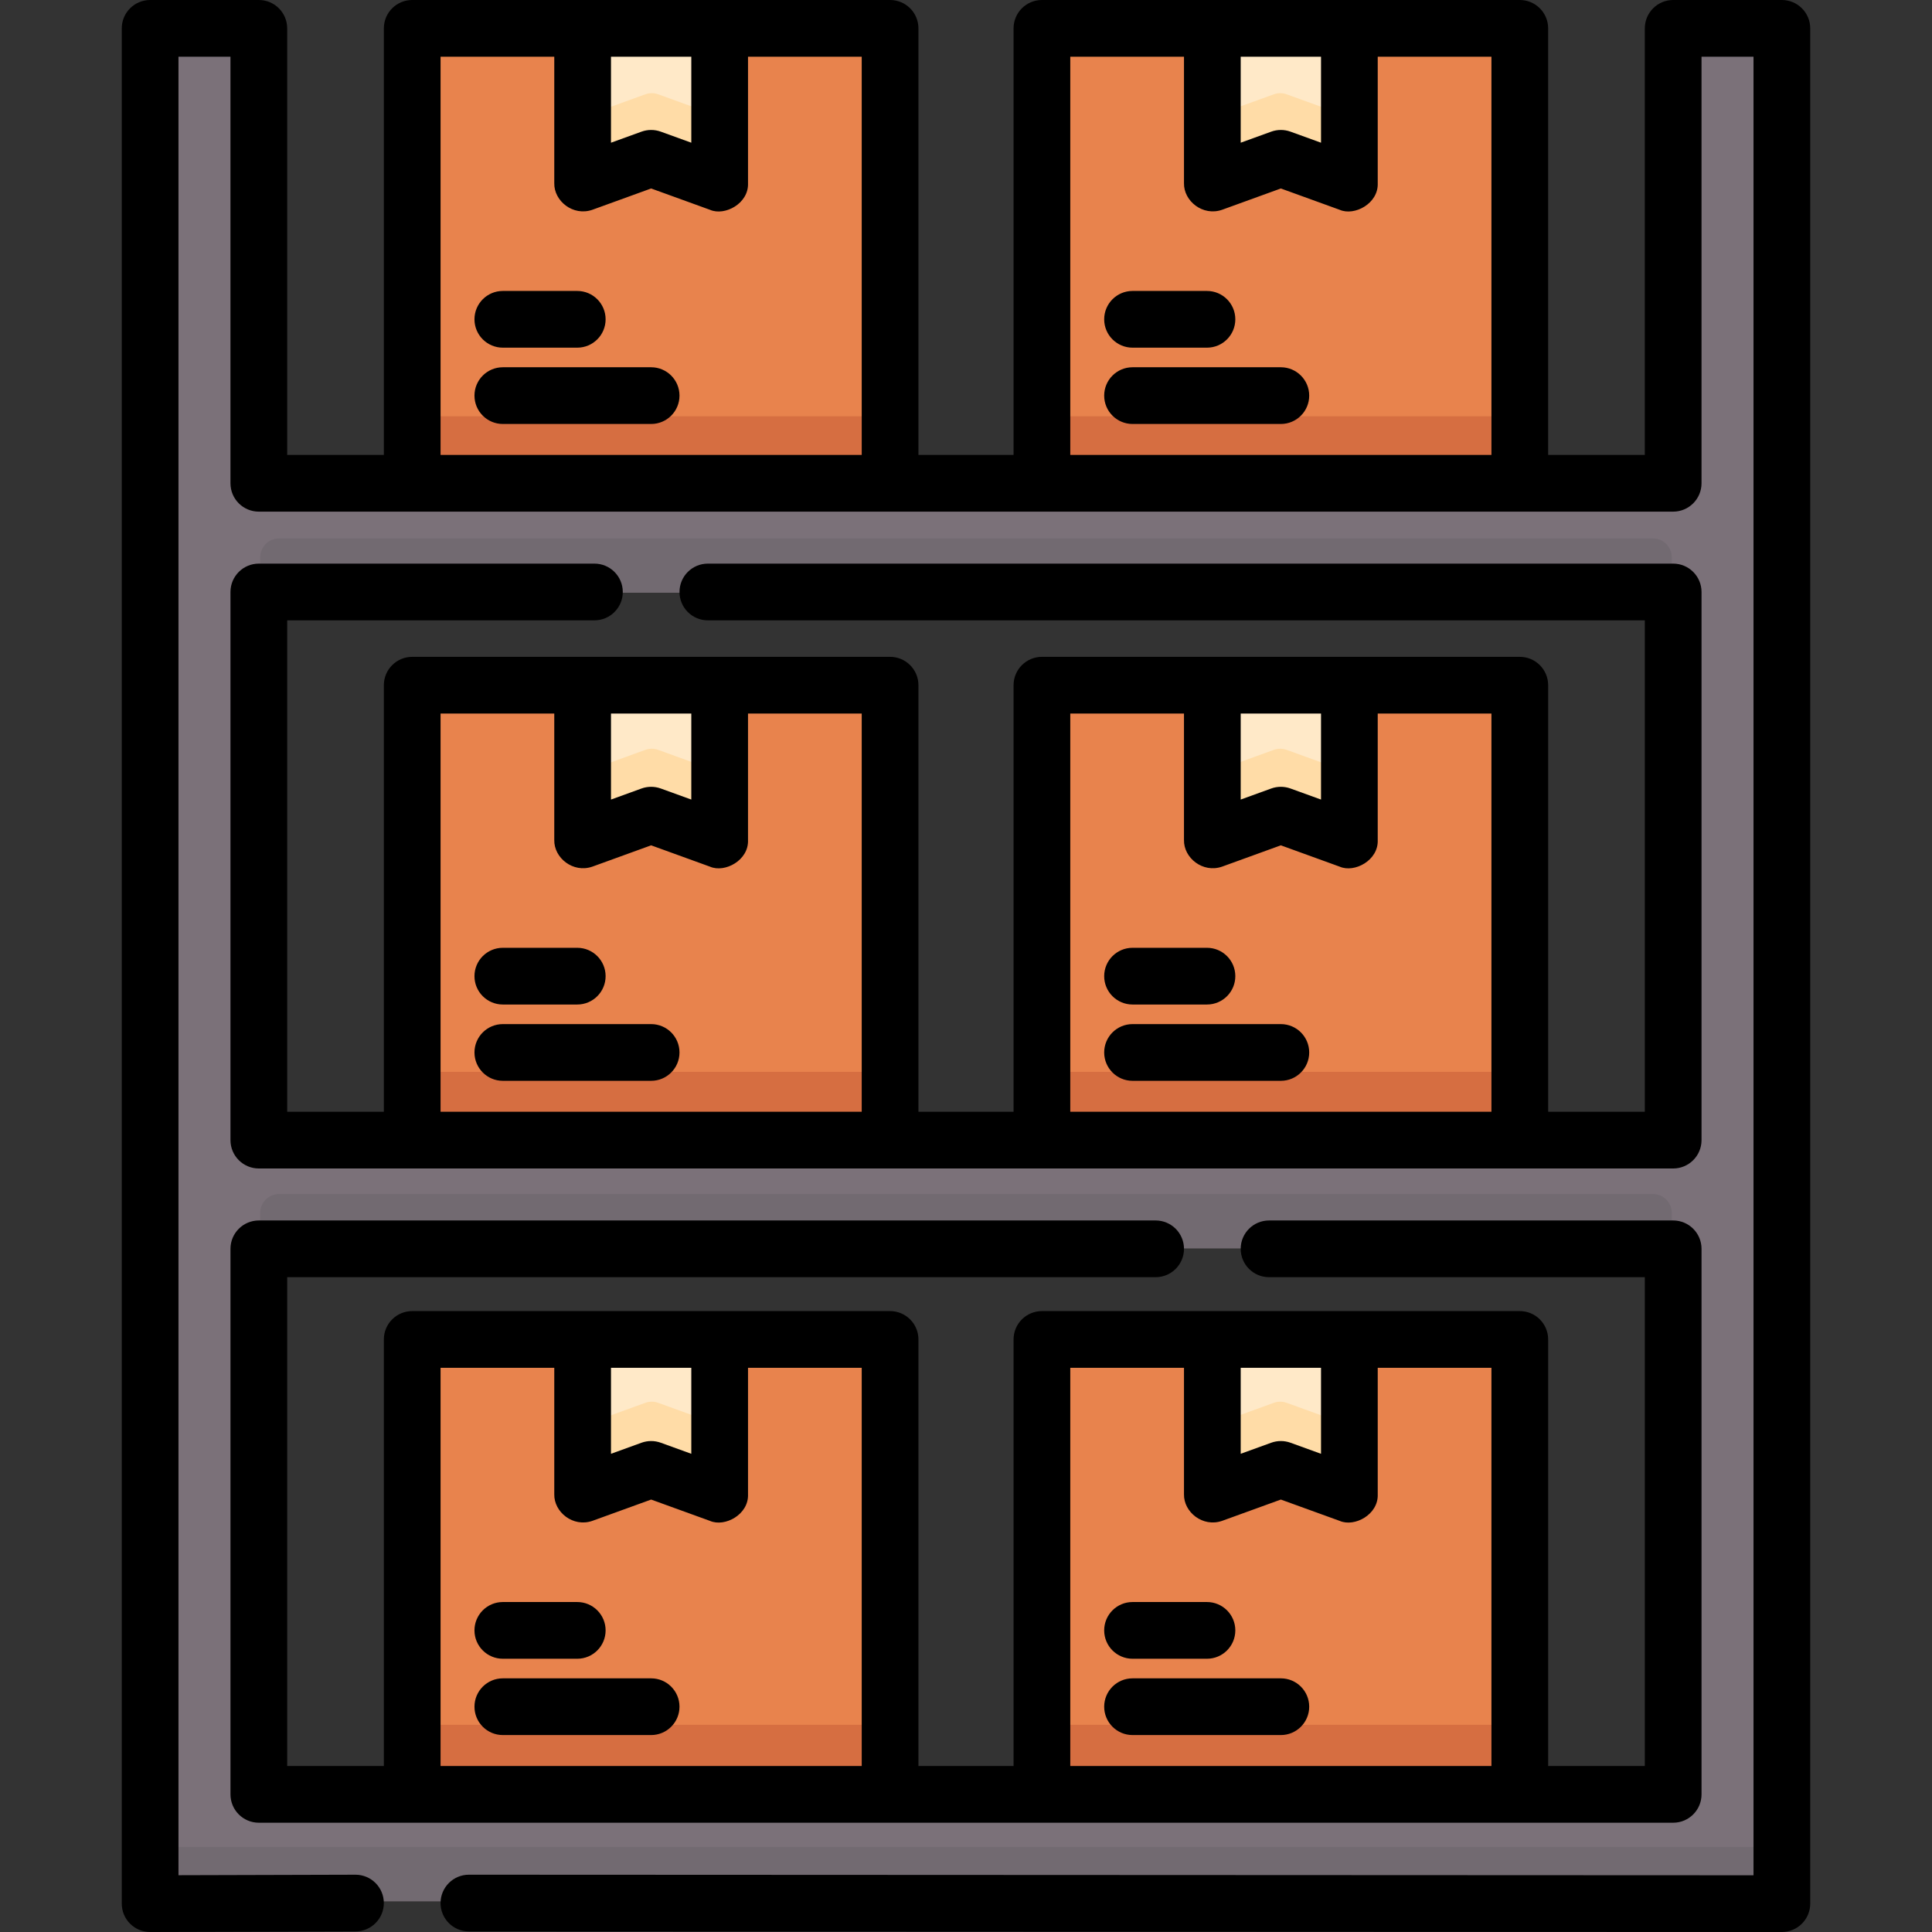 <svg xmlns="http://www.w3.org/2000/svg" width="512" viewBox="0 0 512 512" height="512" id="Capa_1"><rect x="0" y="0" width="512" height="512" fill="#333333" stroke="none"/><g><g><g fill="#e8834d"><path d="m109.525 354.772h126.395v120.323h-126.395z"></path><path d="m276.08 354.772h126.395v120.323h-126.395z"></path><path d="m109.525 8h126.395v120.323h-126.395z"></path><path d="m276.08 8h126.395v120.323h-126.395z"></path><path d="m109.525 181.732h126.395v120.323h-126.395z"></path><path d="m276.08 181.732h126.395v120.323h-126.395z"></path></g><path fill="#d66e41" d="m109.525 457.095h126.395v18h-126.395z"></path><path fill="#d66e41" d="m276.08 457.095h126.395v18h-126.395z"></path><path fill="#d66e41" d="m109.525 110.323h126.395v18h-126.395z"></path><path fill="#d66e41" d="m276.08 110.323h126.395v18h-126.395z"></path><path fill="#d66e41" d="m109.525 284.055h126.395v18h-126.395z"></path><path fill="#d66e41" d="m276.08 284.055h126.395v18h-126.395z"></path><path fill="#7b7179" d="m443.041 8v120.323h-374.082v-120.323h-28.751v496h28.751v-.154h374.082v.154h28.751v-496zm0 467.095h-374.082v-144.289h374.082zm0-173.04h-374.082v-144.98h374.082z"></path><path fill="#726a71" d="m68.959 157.068v-9.376c0-2.761 2.239-5 5-5h364.081c2.761 0 5 2.239 5 5v9.376z"></path><path transform="matrix(0 1 -1 0 752.659 240.659)" fill="#726a71" d="m248.812 280.867h14.376v431.584h-14.376z"></path><path fill="#ffe9c8" d="m190.845 395.715-18.125-6.57-18.119 6.57v-40.943h36.244z"></path><path fill="#ffe9c8" d="m357.399 395.715-18.124-6.57-18.12 6.57v-40.943h36.244z"></path><path fill="#ffe9c8" d="m190.845 48.943-18.125-6.57-18.119 6.57v-40.943h36.244z"></path><path fill="#ffe9c8" d="m357.399 48.943-18.124-6.57-18.12 6.57v-40.943h36.244z"></path><path fill="#ffe9c8" d="m190.845 222.674-18.125-6.569-18.119 6.569v-40.942h36.244z"></path><path fill="#ffe9c8" d="m357.399 222.674-18.124-6.569-18.12 6.569v-40.942h36.244z"></path><path fill="#ffdca7" d="m154.601 377.714v18l18.12-6.569 18.124 6.569v-18l-16.42-5.951c-1.101-.399-2.307-.399-3.408 0z"></path><path fill="#ffdca7" d="m321.155 377.714v18l18.12-6.569 18.124 6.569v-18l-16.42-5.951c-1.101-.399-2.307-.399-3.408 0z"></path><path fill="#ffdca7" d="m154.601 30.942v18l18.12-6.569 18.124 6.569v-18l-16.42-5.952c-1.101-.399-2.307-.399-3.408 0z"></path><path fill="#ffdca7" d="m321.155 30.942v18l18.12-6.569 18.124 6.569v-18l-16.42-5.952c-1.101-.399-2.307-.399-3.408 0z"></path><path fill="#ffdca7" d="m154.601 204.674v18l18.12-6.569 18.124 6.569v-18l-16.42-5.952c-1.101-.399-2.307-.399-3.408 0z"></path><path fill="#ffdca7" d="m321.155 204.674v18l18.12-6.569 18.124 6.569v-18l-16.42-5.952c-1.101-.399-2.307-.399-3.408 0z"></path><path fill="#726a71" d="m68.959 330.806v-9.376c0-2.762 2.239-5 5-5h364.081c2.761 0 5 2.238 5 5v9.376z"></path></g><g><path d="m133.254 439.585h19.723c4.151 0 7.515-3.364 7.515-7.515s-3.364-7.515-7.515-7.515h-19.723c-4.151 0-7.515 3.364-7.515 7.515.001 4.151 3.365 7.515 7.515 7.515z"></path><path d="m172.558 444.777h-39.303c-4.151 0-7.515 3.364-7.515 7.515s3.364 7.515 7.515 7.515h39.303c4.151 0 7.515-3.364 7.515-7.515s-3.365-7.515-7.515-7.515z"></path><path d="m300.135 439.585h19.722c4.151 0 7.515-3.364 7.515-7.515s-3.364-7.515-7.515-7.515h-19.722c-4.151 0-7.515 3.364-7.515 7.515s3.364 7.515 7.515 7.515z"></path><path d="m339.438 444.777h-39.303c-4.151 0-7.515 3.364-7.515 7.515s3.364 7.515 7.515 7.515h39.303c4.151 0 7.515-3.364 7.515-7.515s-3.364-7.515-7.515-7.515z"></path><path d="m133.254 92.135h19.723c4.151 0 7.515-3.364 7.515-7.515s-3.364-7.515-7.515-7.515h-19.723c-4.151 0-7.515 3.364-7.515 7.515.001 4.151 3.365 7.515 7.515 7.515z"></path><path d="m172.558 97.327h-39.303c-4.151 0-7.515 3.364-7.515 7.515s3.364 7.515 7.515 7.515h39.303c4.151 0 7.515-3.364 7.515-7.515-.001-4.151-3.365-7.515-7.515-7.515z"></path><path d="m300.135 92.135h19.722c4.151 0 7.515-3.364 7.515-7.515s-3.364-7.515-7.515-7.515h-19.722c-4.151 0-7.515 3.364-7.515 7.515s3.364 7.515 7.515 7.515z"></path><path d="m339.438 97.327h-39.303c-4.151 0-7.515 3.364-7.515 7.515s3.364 7.515 7.515 7.515h39.303c4.151 0 7.515-3.364 7.515-7.515s-3.364-7.515-7.515-7.515z"></path><path d="m61.078 475.525c0 4.151 3.364 7.515 7.515 7.515h374.814c4.151 0 7.515-3.364 7.515-7.515v-144.572c0-4.151-3.364-7.515-7.515-7.515h-107.095c-4.151 0-7.515 3.364-7.515 7.515s3.364 7.515 7.515 7.515h99.58v129.542h-25.616v-113.044c0-4.151-3.364-7.515-7.515-7.515h-126.642c-4.151 0-7.515 3.364-7.515 7.515v113.044h-25.209v-113.044c0-4.151-3.364-7.515-7.515-7.515h-126.641c-4.151 0-7.515 3.364-7.515 7.515v113.044h-25.616v-129.542h230.146c4.151 0 7.515-3.364 7.515-7.515s-3.364-7.515-7.515-7.515h-237.661c-4.151 0-7.515 3.364-7.515 7.515zm267.719-113.045h21.286v22.792l-8.085-2.931c-1.654-.601-3.467-.601-5.122 0l-8.078 2.929v-22.79zm-45.163 0h30.134v33.508c-.098 4.741 4.985 8.823 10.076 7.064l15.593-5.654 15.6 5.654c3.911 1.711 10.295-1.661 10.075-7.064v-33.508h30.134v105.53h-111.612zm-121.717 0h21.286v22.791l-8.084-2.93c-1.654-.601-3.467-.601-5.122 0l-8.079 2.93v-22.791zm-45.164 0h30.134v33.508c-.098 4.741 4.986 8.823 10.076 7.064l15.594-5.654 15.599 5.654c3.911 1.711 10.295-1.661 10.075-7.064v-33.508h30.134v105.53h-111.612z"></path><path d="m472.214 0h-28.807c-4.151 0-7.515 3.364-7.515 7.515v113.044h-25.616v-113.044c0-4.151-3.364-7.515-7.515-7.515h-126.642c-4.151 0-7.515 3.364-7.515 7.515v113.044h-25.209v-113.044c0-4.151-3.364-7.515-7.515-7.515h-126.641c-4.151 0-7.515 3.364-7.515 7.515v113.044h-25.616v-113.044c0-4.151-3.364-7.515-7.515-7.515h-28.807c-4.151 0-7.515 3.364-7.515 7.515v496.971c0 1.997.795 3.911 2.208 5.321 1.409 1.405 3.317 2.194 5.306 2.194h.021l54.424-.154c4.15-.012 7.505-3.385 7.493-7.536-.012-4.143-3.374-7.493-7.514-7.493-.008 0-.015 0-.023 0l-46.886.131v-481.92h13.778v113.044c0 4.151 3.364 7.515 7.515 7.515h374.814c4.151 0 7.515-3.364 7.515-7.515v-113.044h13.778v481.938l-340.429-.151c-.001 0-.002 0-.003 0-4.149 0-7.513 3.362-7.515 7.512s3.361 7.516 7.512 7.518l347.946.154h.003c1.992 0 3.903-.792 5.312-2.2 1.41-1.41 2.203-3.322 2.203-5.315v-496.97c0-4.151-3.364-7.515-7.515-7.515zm-143.417 15.029h21.286v22.792l-8.085-2.931c-1.654-.601-3.467-.601-5.122 0l-8.078 2.929v-22.79zm-45.163 0h30.134v33.508c-.098 4.741 4.985 8.823 10.076 7.065l15.593-5.654 15.6 5.654c3.911 1.711 10.295-1.661 10.075-7.065v-33.508h30.134v105.529h-111.612zm-121.717 0h21.286v22.791l-8.084-2.93c-1.654-.601-3.467-.601-5.122 0l-8.079 2.93v-22.791zm-45.164 0h30.134v33.508c-.098 4.741 4.985 8.823 10.076 7.065l15.594-5.654 15.599 5.654c3.911 1.711 10.295-1.661 10.075-7.065v-33.508h30.134v105.529h-111.612z"></path><path d="m157.53 164.396c4.151 0 7.515-3.364 7.515-7.515s-3.364-7.515-7.515-7.515h-88.937c-4.151 0-7.515 3.364-7.515 7.515v145.263c0 4.151 3.364 7.515 7.515 7.515h374.814c4.151 0 7.515-3.364 7.515-7.515v-145.262c0-4.151-3.364-7.515-7.515-7.515h-255.818c-4.151 0-7.515 3.364-7.515 7.515s3.364 7.515 7.515 7.515h248.303v130.233h-25.616v-113.043c0-4.151-3.364-7.515-7.515-7.515h-126.642c-4.151 0-7.515 3.364-7.515 7.515v113.043h-25.209v-113.043c0-4.151-3.364-7.515-7.515-7.515h-126.641c-4.151 0-7.515 3.364-7.515 7.515v113.043h-25.616v-130.234zm171.267 24.706h21.286v22.791l-8.085-2.93c-1.654-.601-3.467-.601-5.122 0l-8.078 2.929v-22.79zm-45.163 0h30.134v33.508c-.098 4.741 4.985 8.823 10.076 7.065l15.593-5.654 15.6 5.654c3.911 1.711 10.295-1.661 10.075-7.065v-33.508h30.134v105.528h-111.612zm-121.717 0h21.286v22.791l-8.084-2.93c-1.654-.601-3.467-.601-5.122 0l-8.079 2.93v-22.791zm-45.164 0h30.134v33.508c-.098 4.741 4.985 8.823 10.076 7.065l15.594-5.654 15.599 5.654c3.911 1.711 10.295-1.661 10.075-7.065v-33.508h30.134v105.528h-111.612z"></path><path d="m133.254 266.207h19.723c4.151 0 7.515-3.364 7.515-7.515s-3.364-7.515-7.515-7.515h-19.723c-4.151 0-7.515 3.364-7.515 7.515s3.365 7.515 7.515 7.515z"></path><path d="m172.558 271.398h-39.303c-4.151 0-7.515 3.364-7.515 7.515s3.364 7.515 7.515 7.515h39.303c4.151 0 7.515-3.364 7.515-7.515s-3.365-7.515-7.515-7.515z"></path><path d="m300.135 266.207h19.722c4.151 0 7.515-3.364 7.515-7.515s-3.364-7.515-7.515-7.515h-19.722c-4.151 0-7.515 3.364-7.515 7.515s3.364 7.515 7.515 7.515z"></path><path d="m339.438 271.398h-39.303c-4.151 0-7.515 3.364-7.515 7.515s3.364 7.515 7.515 7.515h39.303c4.151 0 7.515-3.364 7.515-7.515s-3.364-7.515-7.515-7.515z"></path></g></g></svg>